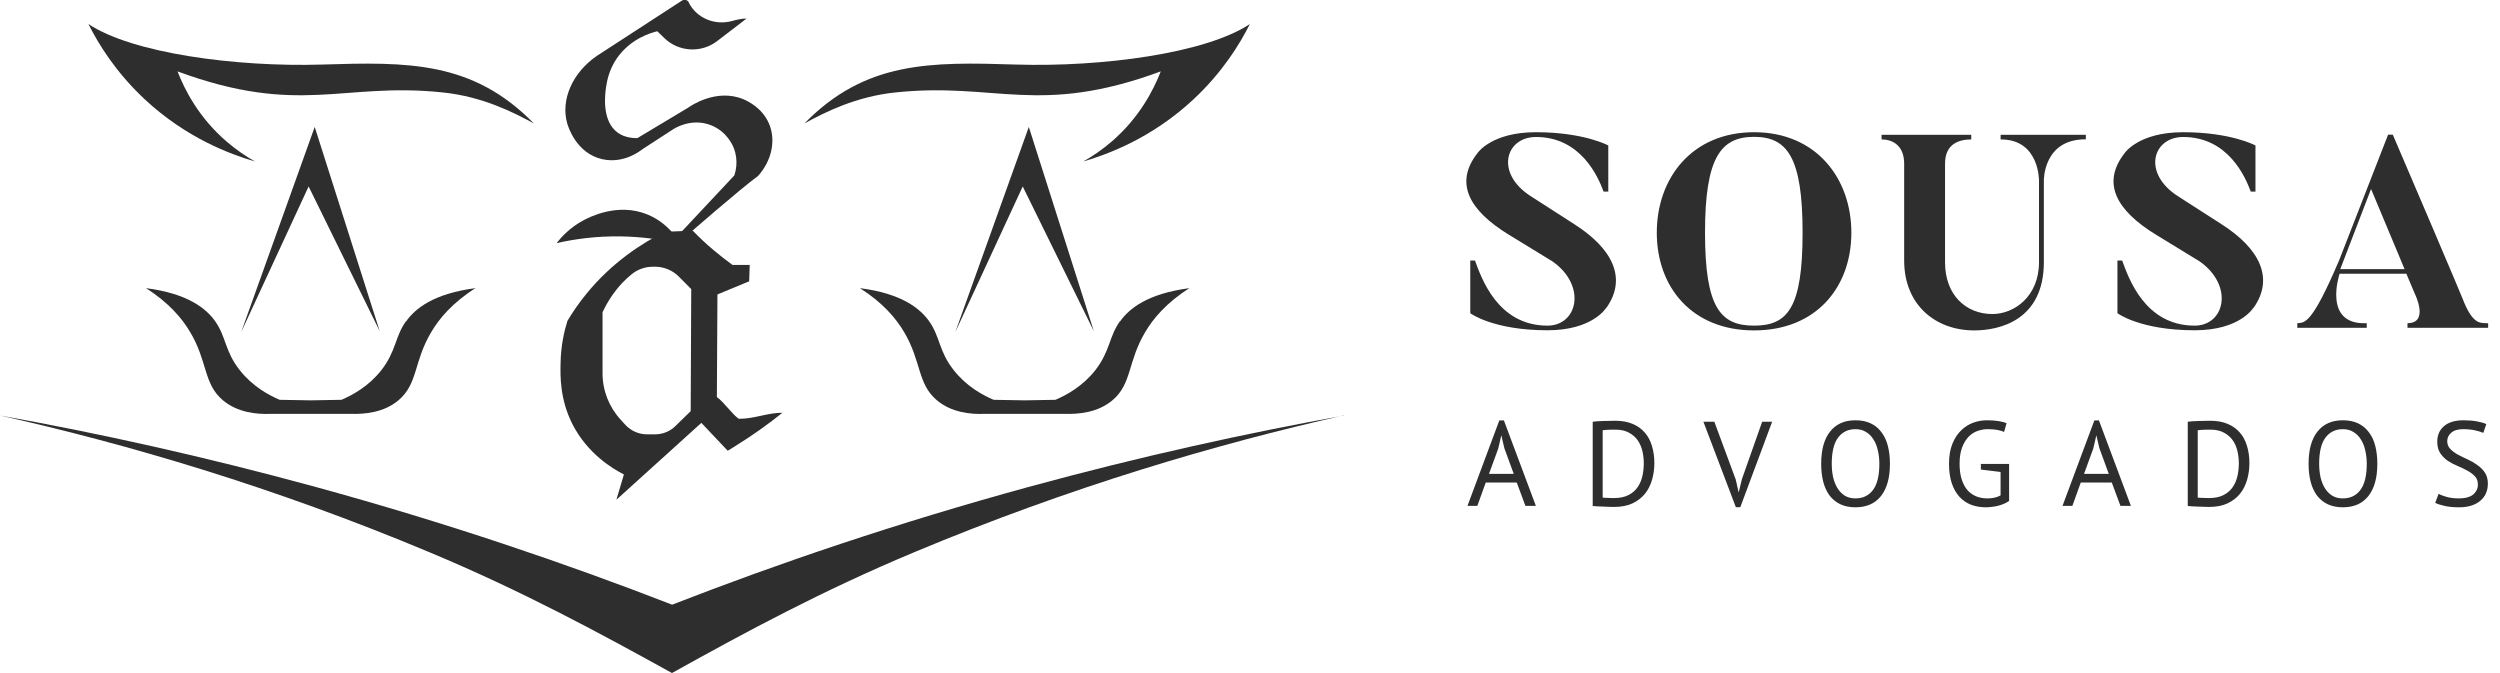 <svg width="208" height="56" viewBox="0 0 208 56" fill="none" xmlns="http://www.w3.org/2000/svg">
<g clip-path="url(#clip0_468_9)">
<path d="M133.637 25.605C133.637 25.605 132.53 27.479 128.76 27.479C124.206 27.479 122.326 26.059 122.326 26.059V21.675H122.718C123.237 23.072 124.575 27.093 128.748 27.093C131.262 27.093 132.034 23.776 129.175 21.755L125.555 19.54C122.223 17.507 120.977 15.225 122.926 12.738C122.926 12.738 124.079 11 127.78 11C131.792 11 133.81 12.102 133.81 12.102V15.94H133.418C132.968 14.725 131.539 11.398 127.791 11.398C125.255 11.398 124.344 14.418 127.399 16.349L131.02 18.677C134.121 20.665 135.413 23.129 133.649 25.616L133.637 25.605Z" fill="#2E2E2E"/>
<path d="M154.033 19.358C154.033 23.901 151.105 27.49 145.939 27.49C140.774 27.49 137.845 23.901 137.845 19.358C137.845 14.816 140.774 11 145.939 11C151.105 11 154.033 14.839 154.033 19.358ZM149.975 19.358C149.975 13.101 148.707 11.386 145.939 11.386C143.172 11.386 141.858 13.101 141.858 19.358C141.858 25.616 143.149 27.093 145.939 27.093C148.73 27.093 149.975 25.628 149.975 19.358Z" fill="#2E2E2E"/>
<path d="M173.542 11.591C169.991 11.568 170.049 15.02 170.049 15.02V21.8C170.049 26.684 166.313 27.49 164.249 27.49C161.055 27.49 158.426 25.389 158.426 21.675V13.612C158.426 12.215 157.585 11.602 156.547 11.602V11.216H164.007V11.602C162.992 11.602 161.828 11.965 161.828 13.612V21.834C161.828 24.526 163.546 26.127 165.771 26.127C167.558 26.127 169.645 24.685 169.645 21.812V15.032C169.645 15.032 169.691 11.579 166.451 11.602V11.216H173.542V11.602V11.591Z" fill="#2E2E2E"/>
<path d="M187.482 25.605C187.482 25.605 186.375 27.479 182.605 27.479C178.05 27.479 176.171 26.059 176.171 26.059V21.675H176.563C177.082 23.072 178.419 27.093 182.593 27.093C185.107 27.093 185.879 23.776 183.02 21.755L179.399 19.54C176.067 17.507 174.822 15.225 176.771 12.738C176.771 12.738 177.924 11 181.625 11C185.637 11 187.655 12.102 187.655 12.102V15.94H187.263C186.813 14.725 185.383 11.398 181.636 11.398C179.1 11.398 178.189 14.418 181.244 16.349L184.865 18.677C187.966 20.665 189.257 23.129 187.493 25.616L187.482 25.605Z" fill="#2E2E2E"/>
<path d="M207.014 26.888V27.274H200.303V26.888C202.137 26.888 200.914 24.446 200.914 24.446L200.211 22.777H194.654C194.654 22.777 193.201 27.07 196.913 26.888V27.274H191.137V26.888C191.748 26.843 192.336 27.024 194.631 21.619L198.689 11.204H199.081C204.835 24.628 205.042 25.23 205.042 25.23C205.838 27.058 206.403 26.854 207.014 26.899V26.888ZM200.061 22.391L197.271 15.724L194.711 22.391H200.061Z" fill="#2E2E2E"/>
<path d="M79.476 27.642L85.091 15.513L91.006 27.551C91.006 27.551 87.397 16.217 85.598 10.562C83.557 16.251 79.476 27.642 79.476 27.642Z" fill="#2E2E2E"/>
<path d="M111.84 34.57C103.666 36.046 94.857 37.977 85.552 40.521C74.645 43.508 64.752 46.869 55.92 50.31C47.088 46.88 37.196 43.508 26.288 40.521C16.984 37.977 8.175 36.035 0 34.57C10.573 36.943 22.737 40.498 35.766 45.961C43.422 49.163 49.752 52.593 55.897 55.989C55.897 55.989 55.897 55.989 55.909 55.989C55.909 55.989 55.909 55.989 55.92 55.989C62.066 52.57 68.396 49.152 76.051 45.949C89.08 40.498 101.256 36.932 111.817 34.559L111.84 34.57Z" fill="#2E2E2E"/>
<path d="M62.112 1.544C61.293 2.169 60.486 2.794 59.667 3.418C58.353 4.429 56.474 4.327 55.286 3.18L54.687 2.601C54.191 2.714 52.473 3.203 51.331 4.838C50.651 5.826 50.501 6.78 50.432 7.2C50.34 7.802 50.028 10.073 51.412 11.05C51.965 11.436 52.6 11.493 53.026 11.493C54.444 10.641 55.863 9.801 57.269 8.949C57.396 8.858 59.552 7.325 61.824 8.245C62.227 8.415 63.403 8.972 63.968 10.255C64.579 11.652 64.222 13.355 63.069 14.639C61.535 15.763 57.246 19.511 57.246 19.511C57.246 19.511 56.797 19.761 56.624 19.363C58.111 17.773 59.598 16.183 61.097 14.593C61.189 14.321 61.466 13.378 61.051 12.322C60.982 12.129 60.475 10.902 59.079 10.391C57.465 9.801 56.082 10.698 55.955 10.789C55.125 11.334 54.283 11.868 53.453 12.413C53.291 12.538 51.908 13.651 50.098 13.242C47.941 12.754 47.261 10.516 47.192 10.266C46.639 8.324 47.607 6.064 49.648 4.656C52.012 3.123 54.364 1.59 56.727 0.057C56.935 -0.08 57.212 -0.011 57.315 0.204V0.238C57.984 1.522 59.483 2.135 60.901 1.749C61.316 1.635 61.72 1.544 62.077 1.544H62.112Z" fill="#2E2E2E"/>
<path d="M56.047 19.477C55.643 18.977 54.928 18.273 53.833 17.83C51.366 16.842 49.025 18.08 48.564 18.318C47.457 18.909 46.731 19.681 46.316 20.226C47.734 19.908 49.579 19.624 51.746 19.67C53.349 19.704 54.744 19.897 55.909 20.135C55.955 19.92 56.001 19.692 56.047 19.477Z" fill="#2E2E2E"/>
<path d="M20.062 27.642L25.677 15.513L31.592 27.551C31.592 27.551 27.983 16.217 26.184 10.562C24.144 16.251 20.062 27.642 20.062 27.642Z" fill="#2E2E2E"/>
<path d="M33.771 26.734C32.849 28.04 32.964 29.221 31.719 30.811C30.67 32.139 29.344 32.866 28.41 33.264C27.557 33.275 26.692 33.298 25.839 33.309C24.985 33.298 24.121 33.275 23.267 33.264C22.334 32.866 21.008 32.139 19.958 30.811C18.702 29.232 18.828 28.04 17.906 26.734C17.157 25.666 15.612 24.417 12.141 23.974C14.067 25.189 15.162 26.518 15.808 27.608C17.284 30.061 16.915 31.924 18.54 33.298C19.762 34.331 21.365 34.479 22.518 34.434H29.182C30.335 34.468 31.938 34.331 33.16 33.298C34.786 31.924 34.417 30.061 35.893 27.608C36.538 26.518 37.634 25.189 39.559 23.974C36.077 24.428 34.544 25.666 33.794 26.734H33.771Z" fill="#2E2E2E"/>
<path d="M93.173 26.734C92.251 28.04 92.366 29.221 91.121 30.811C90.072 32.139 88.746 32.866 87.812 33.264C86.959 33.275 86.094 33.298 85.241 33.309C84.388 33.298 83.523 33.275 82.67 33.264C81.736 32.866 80.41 32.139 79.361 30.811C78.104 29.232 78.231 28.04 77.308 26.734C76.559 25.666 75.014 24.417 71.543 23.974C73.469 25.189 74.564 26.518 75.21 27.608C76.674 30.061 76.317 31.924 77.942 33.298C79.165 34.331 80.767 34.479 81.92 34.434H88.585C89.737 34.468 91.34 34.331 92.562 33.298C94.188 31.924 93.819 30.061 95.295 27.608C95.941 26.518 97.036 25.189 98.961 23.974C95.491 24.428 93.946 25.666 93.196 26.734H93.173Z" fill="#2E2E2E"/>
<path d="M66.931 10.267C68.626 9.347 71.197 8.029 74.529 7.689C82.843 6.814 86.417 9.687 96.575 5.94C95.998 7.427 94.834 9.755 92.505 11.766C91.686 12.47 90.879 13.015 90.129 13.435C92.17 12.844 95.848 11.482 99.296 8.268C101.717 6.008 103.158 3.657 103.988 1.999C100.345 4.429 91.709 5.588 84.584 5.372C77.412 5.145 72.016 5.065 66.92 10.278L66.931 10.267Z" fill="#2E2E2E"/>
<path d="M44.413 10.267C42.718 9.347 40.147 8.029 36.815 7.689C28.502 6.814 24.928 9.687 14.77 5.94C15.346 7.427 16.511 9.755 18.84 11.766C19.659 12.47 20.466 13.015 21.215 13.435C19.174 12.844 15.496 11.482 12.049 8.268C9.628 6.008 8.186 3.657 7.356 1.999C11 4.429 19.636 5.588 26.761 5.372C33.933 5.145 39.329 5.065 44.425 10.278L44.413 10.267Z" fill="#2E2E2E"/>
<path d="M61.478 34.854C60.878 34.434 60.244 33.457 59.644 33.037L59.691 24.497C60.567 24.133 61.443 23.77 62.331 23.406C62.342 22.952 62.365 22.498 62.377 22.043H60.947C60.44 21.68 59.921 21.271 59.379 20.817C58.722 20.272 58.145 19.715 57.638 19.193L55.309 19.284C53.441 20.215 50.939 21.805 48.783 24.451C48.161 25.212 47.642 25.973 47.215 26.688C46.95 27.517 46.662 28.744 46.639 30.232C46.616 31.288 46.581 33.218 47.619 35.274C48.875 37.75 50.974 38.999 51.908 39.476C51.7 40.18 51.285 41.577 51.285 41.577C51.285 41.577 55.989 37.318 58.353 35.183C59.079 35.955 59.817 36.728 60.544 37.5C60.74 37.386 60.936 37.273 61.12 37.148C62.573 36.251 63.899 35.308 65.098 34.343C63.876 34.331 62.7 34.865 61.478 34.842V34.854ZM57.454 34.218L56.185 35.456C55.736 35.899 55.125 36.137 54.49 36.137H53.833C53.153 36.137 52.507 35.853 52.046 35.365L51.654 34.933C50.674 33.877 50.132 32.492 50.132 31.072V25.973C50.444 25.314 50.939 24.44 51.746 23.565C51.965 23.327 52.254 23.066 52.53 22.838C53.038 22.407 53.706 22.18 54.375 22.191H54.56C55.286 22.214 55.966 22.498 56.474 23.009L57.511 24.053L57.465 34.218H57.454Z" fill="#2E2E2E"/>
<path d="M126.194 40.147H123.614L122.914 42.087H122.094L124.744 34.977H125.124L127.784 42.087H126.914L126.194 40.147ZM123.884 39.427H125.944L125.164 37.297L124.914 36.237H124.904L124.654 37.317L123.884 39.427ZM132.513 35.087C132.64 35.067 132.78 35.054 132.933 35.047C133.093 35.034 133.257 35.027 133.423 35.027C133.597 35.021 133.763 35.017 133.923 35.017C134.09 35.011 134.243 35.007 134.383 35.007C134.943 35.007 135.427 35.094 135.833 35.267C136.247 35.441 136.587 35.684 136.853 35.997C137.12 36.304 137.317 36.674 137.443 37.107C137.577 37.541 137.643 38.017 137.643 38.537C137.643 39.011 137.58 39.467 137.453 39.907C137.333 40.341 137.14 40.727 136.873 41.067C136.607 41.401 136.26 41.671 135.833 41.877C135.407 42.077 134.89 42.177 134.283 42.177C134.177 42.177 134.037 42.174 133.863 42.167C133.697 42.167 133.523 42.161 133.343 42.147C133.163 42.141 132.997 42.134 132.843 42.127C132.69 42.121 132.58 42.111 132.513 42.097V35.087ZM134.403 35.747C134.317 35.747 134.22 35.747 134.113 35.747C134.013 35.747 133.913 35.751 133.813 35.757C133.713 35.764 133.62 35.771 133.533 35.777C133.453 35.784 133.39 35.791 133.343 35.797V41.397C133.377 41.404 133.44 41.411 133.533 41.417C133.627 41.417 133.723 41.421 133.823 41.427C133.923 41.427 134.02 41.431 134.113 41.437C134.207 41.437 134.27 41.437 134.303 41.437C134.77 41.437 135.16 41.357 135.473 41.197C135.793 41.037 136.047 40.824 136.233 40.557C136.427 40.284 136.563 39.974 136.643 39.627C136.723 39.274 136.763 38.911 136.763 38.537C136.763 38.211 136.727 37.884 136.653 37.557C136.58 37.224 136.453 36.924 136.273 36.657C136.093 36.391 135.85 36.174 135.543 36.007C135.243 35.834 134.863 35.747 134.403 35.747ZM144.413 39.897L144.653 40.957H144.663L144.923 39.877L146.613 35.087H147.443L144.793 42.197H144.423L141.723 35.087H142.633L144.413 39.897ZM151.522 38.587C151.522 37.421 151.769 36.527 152.262 35.907C152.756 35.281 153.459 34.967 154.372 34.967C154.866 34.967 155.292 35.054 155.652 35.227C156.012 35.401 156.309 35.647 156.542 35.967C156.782 36.281 156.959 36.661 157.072 37.107C157.186 37.547 157.242 38.041 157.242 38.587C157.242 39.754 156.992 40.651 156.492 41.277C155.999 41.897 155.292 42.207 154.372 42.207C153.886 42.207 153.462 42.121 153.102 41.947C152.749 41.774 152.452 41.531 152.212 41.217C151.979 40.897 151.806 40.517 151.692 40.077C151.579 39.631 151.522 39.134 151.522 38.587ZM152.402 38.587C152.402 38.974 152.439 39.341 152.512 39.687C152.592 40.034 152.712 40.341 152.872 40.607C153.032 40.867 153.236 41.077 153.482 41.237C153.736 41.391 154.032 41.467 154.372 41.467C154.992 41.467 155.479 41.234 155.832 40.767C156.186 40.294 156.362 39.567 156.362 38.587C156.362 38.207 156.322 37.844 156.242 37.497C156.169 37.144 156.049 36.837 155.882 36.577C155.722 36.311 155.516 36.101 155.262 35.947C155.016 35.787 154.719 35.707 154.372 35.707C153.759 35.707 153.276 35.944 152.922 36.417C152.576 36.884 152.402 37.607 152.402 38.587ZM164.808 38.597H167.158V41.677C167.052 41.757 166.922 41.831 166.768 41.897C166.622 41.964 166.462 42.021 166.288 42.067C166.122 42.114 165.945 42.147 165.758 42.167C165.578 42.194 165.402 42.207 165.228 42.207C164.782 42.207 164.372 42.137 163.998 41.997C163.625 41.851 163.302 41.631 163.028 41.337C162.755 41.037 162.542 40.661 162.388 40.207C162.235 39.747 162.158 39.207 162.158 38.587C162.158 37.941 162.252 37.387 162.438 36.927C162.625 36.467 162.868 36.094 163.168 35.807C163.468 35.514 163.805 35.301 164.178 35.167C164.552 35.034 164.925 34.967 165.298 34.967C165.698 34.967 166.028 34.991 166.288 35.037C166.548 35.077 166.768 35.134 166.948 35.207L166.738 35.937C166.418 35.784 165.962 35.707 165.368 35.707C165.088 35.707 164.808 35.757 164.528 35.857C164.255 35.951 164.008 36.111 163.788 36.337C163.568 36.564 163.388 36.861 163.248 37.227C163.108 37.594 163.038 38.047 163.038 38.587C163.038 39.081 163.095 39.507 163.208 39.867C163.322 40.227 163.478 40.527 163.678 40.767C163.885 41.001 164.132 41.177 164.418 41.297C164.705 41.411 165.018 41.467 165.358 41.467C165.785 41.467 166.148 41.384 166.448 41.217V39.267L164.808 39.067V38.597ZM175.701 40.147H173.121L172.421 42.087H171.601L174.251 34.977H174.631L177.291 42.087H176.421L175.701 40.147ZM173.391 39.427H175.451L174.671 37.297L174.421 36.237H174.411L174.161 37.317L173.391 39.427ZM182.021 35.087C182.148 35.067 182.288 35.054 182.441 35.047C182.601 35.034 182.764 35.027 182.931 35.027C183.104 35.021 183.271 35.017 183.431 35.017C183.598 35.011 183.751 35.007 183.891 35.007C184.451 35.007 184.934 35.094 185.341 35.267C185.754 35.441 186.094 35.684 186.361 35.997C186.628 36.304 186.824 36.674 186.951 37.107C187.084 37.541 187.151 38.017 187.151 38.537C187.151 39.011 187.088 39.467 186.961 39.907C186.841 40.341 186.648 40.727 186.381 41.067C186.114 41.401 185.768 41.671 185.341 41.877C184.914 42.077 184.398 42.177 183.791 42.177C183.684 42.177 183.544 42.174 183.371 42.167C183.204 42.167 183.031 42.161 182.851 42.147C182.671 42.141 182.504 42.134 182.351 42.127C182.198 42.121 182.088 42.111 182.021 42.097V35.087ZM183.911 35.747C183.824 35.747 183.728 35.747 183.621 35.747C183.521 35.747 183.421 35.751 183.321 35.757C183.221 35.764 183.128 35.771 183.041 35.777C182.961 35.784 182.898 35.791 182.851 35.797V41.397C182.884 41.404 182.948 41.411 183.041 41.417C183.134 41.417 183.231 41.421 183.331 41.427C183.431 41.427 183.528 41.431 183.621 41.437C183.714 41.437 183.778 41.437 183.811 41.437C184.278 41.437 184.668 41.357 184.981 41.197C185.301 41.037 185.554 40.824 185.741 40.557C185.934 40.284 186.071 39.974 186.151 39.627C186.231 39.274 186.271 38.911 186.271 38.537C186.271 38.211 186.234 37.884 186.161 37.557C186.088 37.224 185.961 36.924 185.781 36.657C185.601 36.391 185.358 36.174 185.051 36.007C184.751 35.834 184.371 35.747 183.911 35.747ZM192.074 38.587C192.074 37.421 192.321 36.527 192.814 35.907C193.307 35.281 194.011 34.967 194.924 34.967C195.417 34.967 195.844 35.054 196.204 35.227C196.564 35.401 196.861 35.647 197.094 35.967C197.334 36.281 197.511 36.661 197.624 37.107C197.737 37.547 197.794 38.041 197.794 38.587C197.794 39.754 197.544 40.651 197.044 41.277C196.551 41.897 195.844 42.207 194.924 42.207C194.437 42.207 194.014 42.121 193.654 41.947C193.301 41.774 193.004 41.531 192.764 41.217C192.531 40.897 192.357 40.517 192.244 40.077C192.131 39.631 192.074 39.134 192.074 38.587ZM192.954 38.587C192.954 38.974 192.991 39.341 193.064 39.687C193.144 40.034 193.264 40.341 193.424 40.607C193.584 40.867 193.787 41.077 194.034 41.237C194.287 41.391 194.584 41.467 194.924 41.467C195.544 41.467 196.031 41.234 196.384 40.767C196.737 40.294 196.914 39.567 196.914 38.587C196.914 38.207 196.874 37.844 196.794 37.497C196.721 37.144 196.601 36.837 196.434 36.577C196.274 36.311 196.067 36.101 195.814 35.947C195.567 35.787 195.271 35.707 194.924 35.707C194.311 35.707 193.827 35.944 193.474 36.417C193.127 36.884 192.954 37.607 192.954 38.587ZM206.16 40.307C206.16 40.027 206.077 39.801 205.91 39.627C205.743 39.447 205.533 39.291 205.28 39.157C205.033 39.017 204.763 38.887 204.47 38.767C204.177 38.647 203.903 38.504 203.65 38.337C203.403 38.164 203.197 37.954 203.03 37.707C202.863 37.454 202.78 37.134 202.78 36.747C202.78 36.201 202.97 35.767 203.35 35.447C203.73 35.127 204.27 34.967 204.97 34.967C205.377 34.967 205.747 34.997 206.08 35.057C206.413 35.117 206.673 35.194 206.86 35.287L206.61 36.017C206.457 35.944 206.23 35.874 205.93 35.807C205.637 35.741 205.303 35.707 204.93 35.707C204.49 35.707 204.16 35.807 203.94 36.007C203.72 36.201 203.61 36.431 203.61 36.697C203.61 36.957 203.693 37.174 203.86 37.347C204.027 37.521 204.233 37.677 204.48 37.817C204.733 37.951 205.007 38.084 205.3 38.217C205.593 38.351 205.863 38.507 206.11 38.687C206.363 38.861 206.573 39.071 206.74 39.317C206.907 39.564 206.99 39.871 206.99 40.237C206.99 40.537 206.937 40.807 206.83 41.047C206.723 41.287 206.567 41.494 206.36 41.667C206.153 41.841 205.903 41.974 205.61 42.067C205.317 42.161 204.983 42.207 204.61 42.207C204.11 42.207 203.697 42.167 203.37 42.087C203.043 42.014 202.79 41.931 202.61 41.837L202.89 41.087C203.043 41.174 203.27 41.261 203.57 41.347C203.87 41.427 204.207 41.467 204.58 41.467C204.8 41.467 205.007 41.447 205.2 41.407C205.393 41.361 205.56 41.291 205.7 41.197C205.84 41.097 205.95 40.974 206.03 40.827C206.117 40.681 206.16 40.507 206.16 40.307Z" fill="#2E2E2E"/>
</g>
<defs>
<clipPath id="clip0_468_9">
<rect width="208" height="56" fill="white"/>
</clipPath>
</defs>
</svg>
